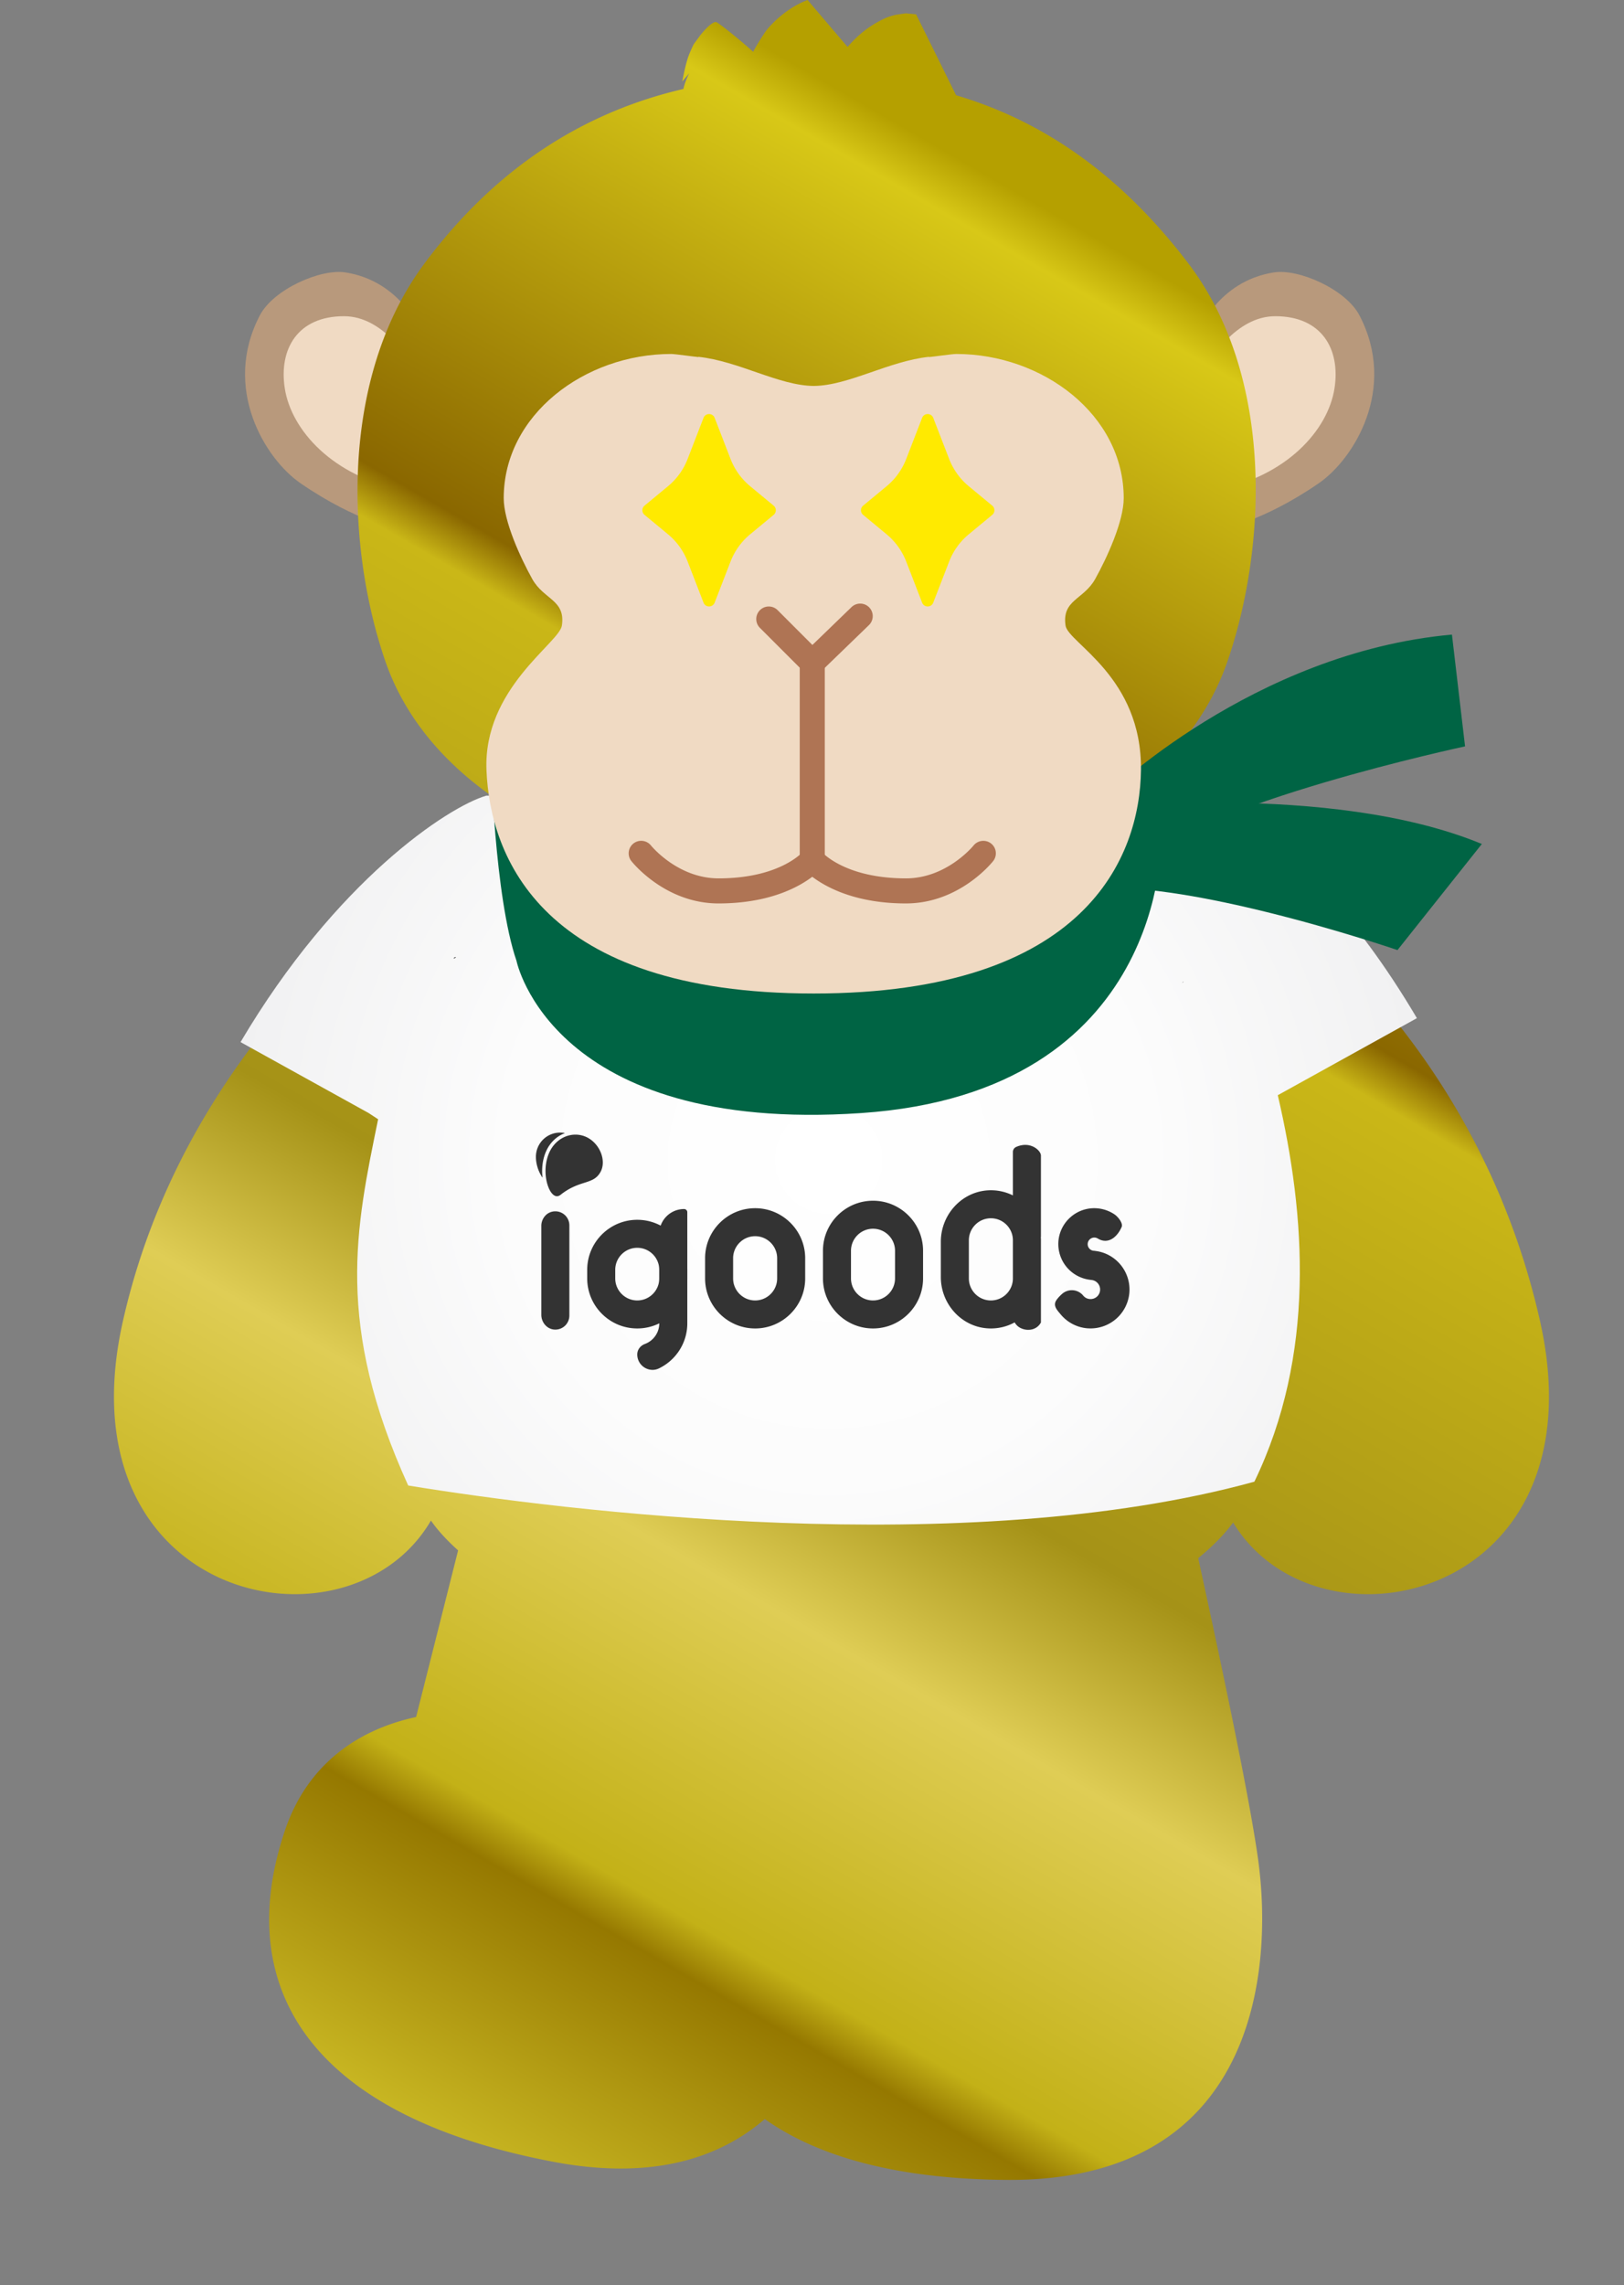<svg version="1.1" id="&#x30EC;&#x30A4;&#x30E4;&#x30FC;_1" xmlns="http://www.w3.org/2000/svg" x="0" y="0" viewBox="0 0 285.067 401.062" xml:space="preserve"><rect x="0" y="0" width="285.067" height="401.062" fill="#808080" stroke="none"/><style>.st0{fill:#b8997c}.st1{fill:#f0dac3}.st2{fill:#006444}.st5{fill:#333}.st7{fill:#af7454}</style><path class="st0" d="M238.626 55.342c-2.382-4.559-10.64-8.215-15.01-7.534-9.918 1.547-13.297 10.541-13.297 10.541l4.183 34.457s7.047-1.161 16.976-7.984c6.184-4.25 13.854-16.646 7.148-29.48z"/><path class="st1" d="M210.585 65.21c2.02-2.167 6.346-9.713 13.273-9.713 8.193 0 11.464 5.822 10.39 12.68-1.154 7.376-8.475 15.42-20.557 17.772l-3.106-20.739z"/><path class="st0" d="M45.614 55.342c2.382-4.559 10.64-8.215 15.01-7.534 9.917 1.547 13.297 10.541 13.297 10.541l-4.183 34.457s-7.047-1.161-16.976-7.984c-6.184-4.25-13.854-16.646-7.148-29.48z"/><path class="st1" d="M73.655 65.21c-2.02-2.168-6.346-9.713-13.273-9.713-8.193 0-11.464 5.822-10.39 12.68 1.154 7.376 8.475 15.42 20.557 17.772l3.106-20.739z"/><path class="st2" d="M85.9 133.427c-.153.537-.13 1.449-.123 2.314.141-.672.183-1.382.123-2.314zm-.124 2.333l.001.012v-.03zm109.504-2.525l-.003.689.004-.689zm-109.193.543c-.15.523-.127 1.41-.12 2.253.137-.654.178-1.345.12-2.253zm-.122 2.271l.002.012v-.03zm106.585-2.457l-.003.67.004-.67z"/><linearGradient id="SVGID_1_" gradientUnits="userSpaceOnUse" x1="54.289" y1="361.539" x2="236.38" y2="46.148"><stop offset="0" stop-color="#c8b622"/><stop offset=".126" stop-color="#957800"/><stop offset=".15" stop-color="#c3b117"/><stop offset=".3" stop-color="#dfcd55"/><stop offset=".397" stop-color="#a59217"/><stop offset=".657" stop-color="#cab717"/><stop offset=".68" stop-color="#8a6700"/><stop offset=".924" stop-color="#d8c817"/><stop offset=".95" stop-color="#b5a000"/></linearGradient><path d="M270.307 231.768c-13.634-60.295-63.355-85.337-63.355-85.337l-10.188-6.336c6.87-4.9 14.786-12.669 18.71-24.06 6.801-19.747 8.36-49.802-6.93-69.867-12.45-16.34-26.308-25.178-40.721-29.452-2.853-5.78-7.02-14.203-7.02-14.203l-1.811-.174-1.485.22a5.23 5.23 0 00-.706.153 9.726 9.726 0 00-1.697.612c-2.887 1.393-4.759 3.114-6.328 4.911C146.077 5.075 141.758 0 141.758 0c-4.451 1.675-7.253 5.357-7.253 5.357a38.73 38.73 0 00-2.3 3.733c-2.263-2.06-6.195-5.205-6.515-5.224-.934-.057-2.804 2.374-2.804 2.374l-1.139 1.555c-.375.816-.734 1.572-.982 2.304-.425 1.341-.736 2.78-1.004 4.202l1.216-1.44c-.51 1.043-.885 2.05-1.01 2.752-16.352 3.797-32.198 12.863-45.403 30.555-15.08 20.208-13.73 50.12-6.929 69.867 4.676 13.571 15.385 22.002 23.161 26.562l-.355.166s-55.21 28.71-68.844 89.005c-11.152 49.294 39.518 59.962 54.047 35.106 1.073 1.546 2.658 3.34 4.77 5.231l-7.372 29.242c-9.98 2.15-19.029 8.102-23.008 19.863-9.314 27.534 4.314 50.077 47.067 58.193 17.178 3.262 29.04-.512 37.145-7.498 9.43 6.7 23.481 10.55 42.523 10.681 43.515.296 46.83-36.346 44.062-56.324-1.48-10.673-6.319-33.679-10.505-52.795 2.756-2.25 4.794-4.418 6.13-6.262 14.784 24.43 64.954 13.637 53.851-35.437z" fill="url(#SVGID_1_)"/><radialGradient id="SVGID_00000062181233646407714900000011568488142461467822_" cx="145.469" cy="203.612" r="192.428" gradientUnits="userSpaceOnUse"><stop offset="0" stop-color="#fff"/><stop offset=".294" stop-color="#fcfcfc"/><stop offset=".547" stop-color="#f1f1f2"/><stop offset=".783" stop-color="#dfe0e1"/><stop offset="1" stop-color="#c8c9ca"/></radialGradient><path d="M248.714 178.693c-22.509-38.086-42.339-38.48-42.339-38.48l-121.023-.566c-6.712 1.963-26.373 14.898-43.129 43.249l22.47 12.442 1.68 1.098c-3.914 19.09-7.621 35.946 5.28 64.282 27.158 4.43 97.812 13.26 148.532-.669 10.75-22.258 9.063-46.59 4.109-67.833l24.42-13.523z" fill="url(#SVGID_00000062181233646407714900000011568488142461467822_)"/><path class="st5" d="M243.825 164.99l-.028-.036.058.086zm-163.797 2.983c-.2-.014-.315.121-.436.241.208-.01.345-.082.436-.241zm-.44.242v.004l.004-.005zM68.686 199.53l.047-.128-.047.129zm138.991-27.275c-.072.165-.097.155-.04.247.036-.191.09-.224.04-.247zm-.041.251l.003-.001-.002-.003zm18.949 19.849l-.05-.111.05.11zm-28.345 34.542a6.84 6.84 0 01-6.806 6.25c-.186 0-.381-.011-.577-.021a6.814 6.814 0 01-4.705-2.482c-.567-.682-1.146-1.282-.909-2.076.143-.476.856-1.208 1.269-1.548a2.58 2.58 0 013.624.36c.289.36.7.577 1.153.608a1.668 1.668 0 001.812-1.524 1.682 1.682 0 00-1.513-1.822h-.01l-.247-.031a6.323 6.323 0 01-5.54-6.796c.299-3.46 3.357-6.043 6.827-5.745a6.376 6.376 0 013.058 1.092c.581.406 1.493 1.531 1.212 2.18-.785 1.804-2.374 3.095-4.147 2.051a1.342 1.342 0 00-.556-.195c-.628-.042-1.205.422-1.256 1.06a1.155 1.155 0 001.05 1.256h.031c.072.01.155.01.227.031 3.644.422 6.311 3.676 6.002 7.352zm-44.997-16.162c-4.841 0-8.786 3.938-8.786 8.778v4.86c0 4.841 3.945 8.78 8.786 8.78 4.84 0 8.785-3.939 8.785-8.78v-4.86c0-4.84-3.945-8.778-8.785-8.778zm3.864 13.639c0 2.126-1.732 3.864-3.864 3.864s-3.865-1.738-3.865-3.864v-4.86c0-2.127 1.732-3.865 3.865-3.865s3.864 1.738 3.864 3.864v4.86zm-24.556-12.327c-4.84 0-8.785 3.938-8.785 8.779v3.548c0 4.84 3.945 8.779 8.785 8.779 4.841 0 8.786-3.939 8.786-8.78v-3.547c0-4.841-3.945-8.78-8.786-8.78zm3.865 12.327c0 2.126-1.732 3.864-3.865 3.864s-3.864-1.738-3.864-3.864v-3.548c0-2.127 1.731-3.865 3.864-3.865s3.865 1.738 3.865 3.865v3.548zm-16.336-12.181c.312 0 .565.253.565.564v19.497c0 3.479-2.031 6.484-4.97 7.904a2.59 2.59 0 01-1.14.264 2.701 2.701 0 01-2.675-2.702c0-.837.55-1.547 1.338-1.844a3.826 3.826 0 001.392-.892 3.82 3.82 0 001.134-2.73V216.55a4.356 4.356 0 014.357-4.356z"/><path class="st5" d="M111.86 214.083c-4.84 0-8.785 3.938-8.785 8.778v1.513c0 4.84 3.944 8.779 8.785 8.779 4.84 0 8.785-3.939 8.785-8.78v-1.512c0-4.84-3.944-8.778-8.785-8.778zm3.865 10.29c0 2.127-1.732 3.865-3.865 3.865s-3.865-1.738-3.865-3.864v-1.513c0-2.126 1.732-3.864 3.865-3.864s3.865 1.738 3.865 3.864v1.513zm-15.783 6.52a2.46 2.46 0 01-2.68 2.45c-1.292-.112-2.24-1.28-2.24-2.577V215.15c0-1.182.793-2.27 1.952-2.501a2.462 2.462 0 012.968 2.409v15.835zm82.778-28.077c0-.907-1.874-2.628-4.36-1.515a.967.967 0 00-.562.882v7.618a8.651 8.651 0 00-3.925-.902c-4.869.033-8.725 4.16-8.725 9.028v6.21c0 4.768 3.701 8.84 8.465 9.01a8.651 8.651 0 004.493-1.057c.114.2.254.38.415.541.95.964 3.212 1.239 4.198-.523v-14.43c0-.201-.006-.402-.026-.596h.026v-14.266zm-4.922 21.558c0 2.126-1.731 3.864-3.864 3.864s-3.865-1.738-3.865-3.864v-6.697c0-2.126 1.732-3.864 3.865-3.864s3.864 1.738 3.864 3.864v6.697zm-82.56-17.681a4.28 4.28 0 01-.288-.448c-.567-.983-.879-2.134-.879-3.174a4.238 4.238 0 014.237-4.293c.16 0 .327.009.495.025.128.016.248.032.376.064-1.367.495-2.558 1.566-3.261 3.061-.696 1.48-.872 3.23-.68 4.765z"/><path class="st5" d="M105.422 205.661c-.655 1.215-1.583 1.52-2.87 1.935-1.135.36-2.542.823-4.132 2.086-.44.344-.856.352-1.271.024-.304-.24-.584-.64-.808-1.159a6.669 6.669 0 01-.335-.991c-.392-1.55-.376-3.597.455-5.372.76-1.623 2.166-2.694 3.717-2.974.168-.032.336-.056.504-.064a4.517 4.517 0 012.014.312c1.271.504 2.327 1.623 2.83 2.998.416 1.15.376 2.318-.104 3.205z"/><path class="st2" d="M194.215 139.604s25.679-25.092 60.65-28.228l2.302 19.617s-47.178 10.075-57.164 20.783l-5.788-12.172z"/><path class="st2" d="M191.83 141.934s41.596-4.858 68.283 6.19l-14.81 18.623s-42.04-14.422-57.681-10.15l4.209-14.663z"/><path class="st2" d="M203.802 147.379s1.119 44.33-52.629 47.972c-54.357 3.684-60.509-26.712-60.509-26.712-3.873-11.28-4.513-35.79-4.513-35.79"/><path class="st1" d="M187.042 109.798c-.67-4.543 3.168-4.523 5.205-8.185 2.067-3.72 5.004-10.107 5.004-14.181 0-14.653-14.253-25.308-29.398-25.308-.696 0-4.098.494-4.78.544l.002-.043c-7.12.76-14.088 5.05-20.24 5.112-6.15-.062-13.12-4.353-20.238-5.112v.043c-.682-.05-4.083-.544-4.78-.544-15.143 0-29.397 10.655-29.397 25.308 0 4.074 2.937 10.46 5.004 14.181 2.037 3.662 5.878 3.642 5.206 8.185-.456 3.057-13.83 11.04-13.236 25.383.626 15.127 9.617 39.187 57.44 39.187s57.264-24.038 57.445-39.187c.195-16.437-12.781-22.326-13.237-25.383z"/><path d="M123.492 105.766L120.7 98.55a11.684 11.684 0 00-3.45-4.785l-4.115-3.405a1.048 1.048 0 010-1.614l4.116-3.405a11.684 11.684 0 003.449-4.785l2.792-7.215c.345-.892 1.608-.892 1.954 0l2.792 7.215a11.684 11.684 0 003.449 4.785l4.115 3.405a1.048 1.048 0 010 1.614l-4.115 3.405a11.684 11.684 0 00-3.449 4.785l-2.792 7.215c-.346.892-1.609.892-1.954 0zm38.371 0l-2.792-7.215a11.684 11.684 0 00-3.449-4.785l-4.115-3.405a1.048 1.048 0 010-1.614l4.115-3.405a11.684 11.684 0 003.45-4.785l2.791-7.215c.346-.892 1.609-.892 1.954 0l2.793 7.215a11.684 11.684 0 003.448 4.785l4.116 3.405a1.048 1.048 0 010 1.614l-4.116 3.405a11.683 11.683 0 00-3.448 4.785l-2.793 7.215c-.345.892-1.608.892-1.954 0z" fill="#ffea00"/><path class="st7" d="M142.58 118.477a2.187 2.187 0 01-1.556-.646l-7.631-7.634a2.197 2.197 0 010-3.106 2.194 2.194 0 013.11 0l6.101 6.104 6.865-6.642a2.2 2.2 0 013.107.05 2.2 2.2 0 01-.051 3.11l-8.417 8.145a2.19 2.19 0 01-1.528.62z"/><path class="st7" d="M142.58 153.344a2.2 2.2 0 01-2.197-2.199v-34.867a2.2 2.2 0 012.197-2.199 2.2 2.2 0 012.196 2.2v34.866a2.2 2.2 0 01-2.196 2.2z"/><path class="st7" d="M126.131 158.56c-9.33 0-15.066-7.132-15.306-7.437a2.196 2.196 0 01.359-3.079 2.206 2.206 0 013.088.35c.045.058 4.7 5.767 11.86 5.767 10.575 0 14.612-4.456 14.78-4.645a2.209 2.209 0 013.09-.224 2.186 2.186 0 01.26 3.07c-.21.25-5.345 6.197-18.13 6.197z"/><path class="st7" d="M159.028 158.56c-12.786 0-17.92-5.947-18.131-6.198a2.196 2.196 0 01.271-3.097 2.192 2.192 0 013.095.27c.152.17 4.189 4.626 14.765 4.626 7.158 0 11.814-5.708 11.86-5.767a2.215 2.215 0 013.087-.35 2.196 2.196 0 01.36 3.079c-.241.305-5.977 7.436-15.307 7.436z"/></svg>